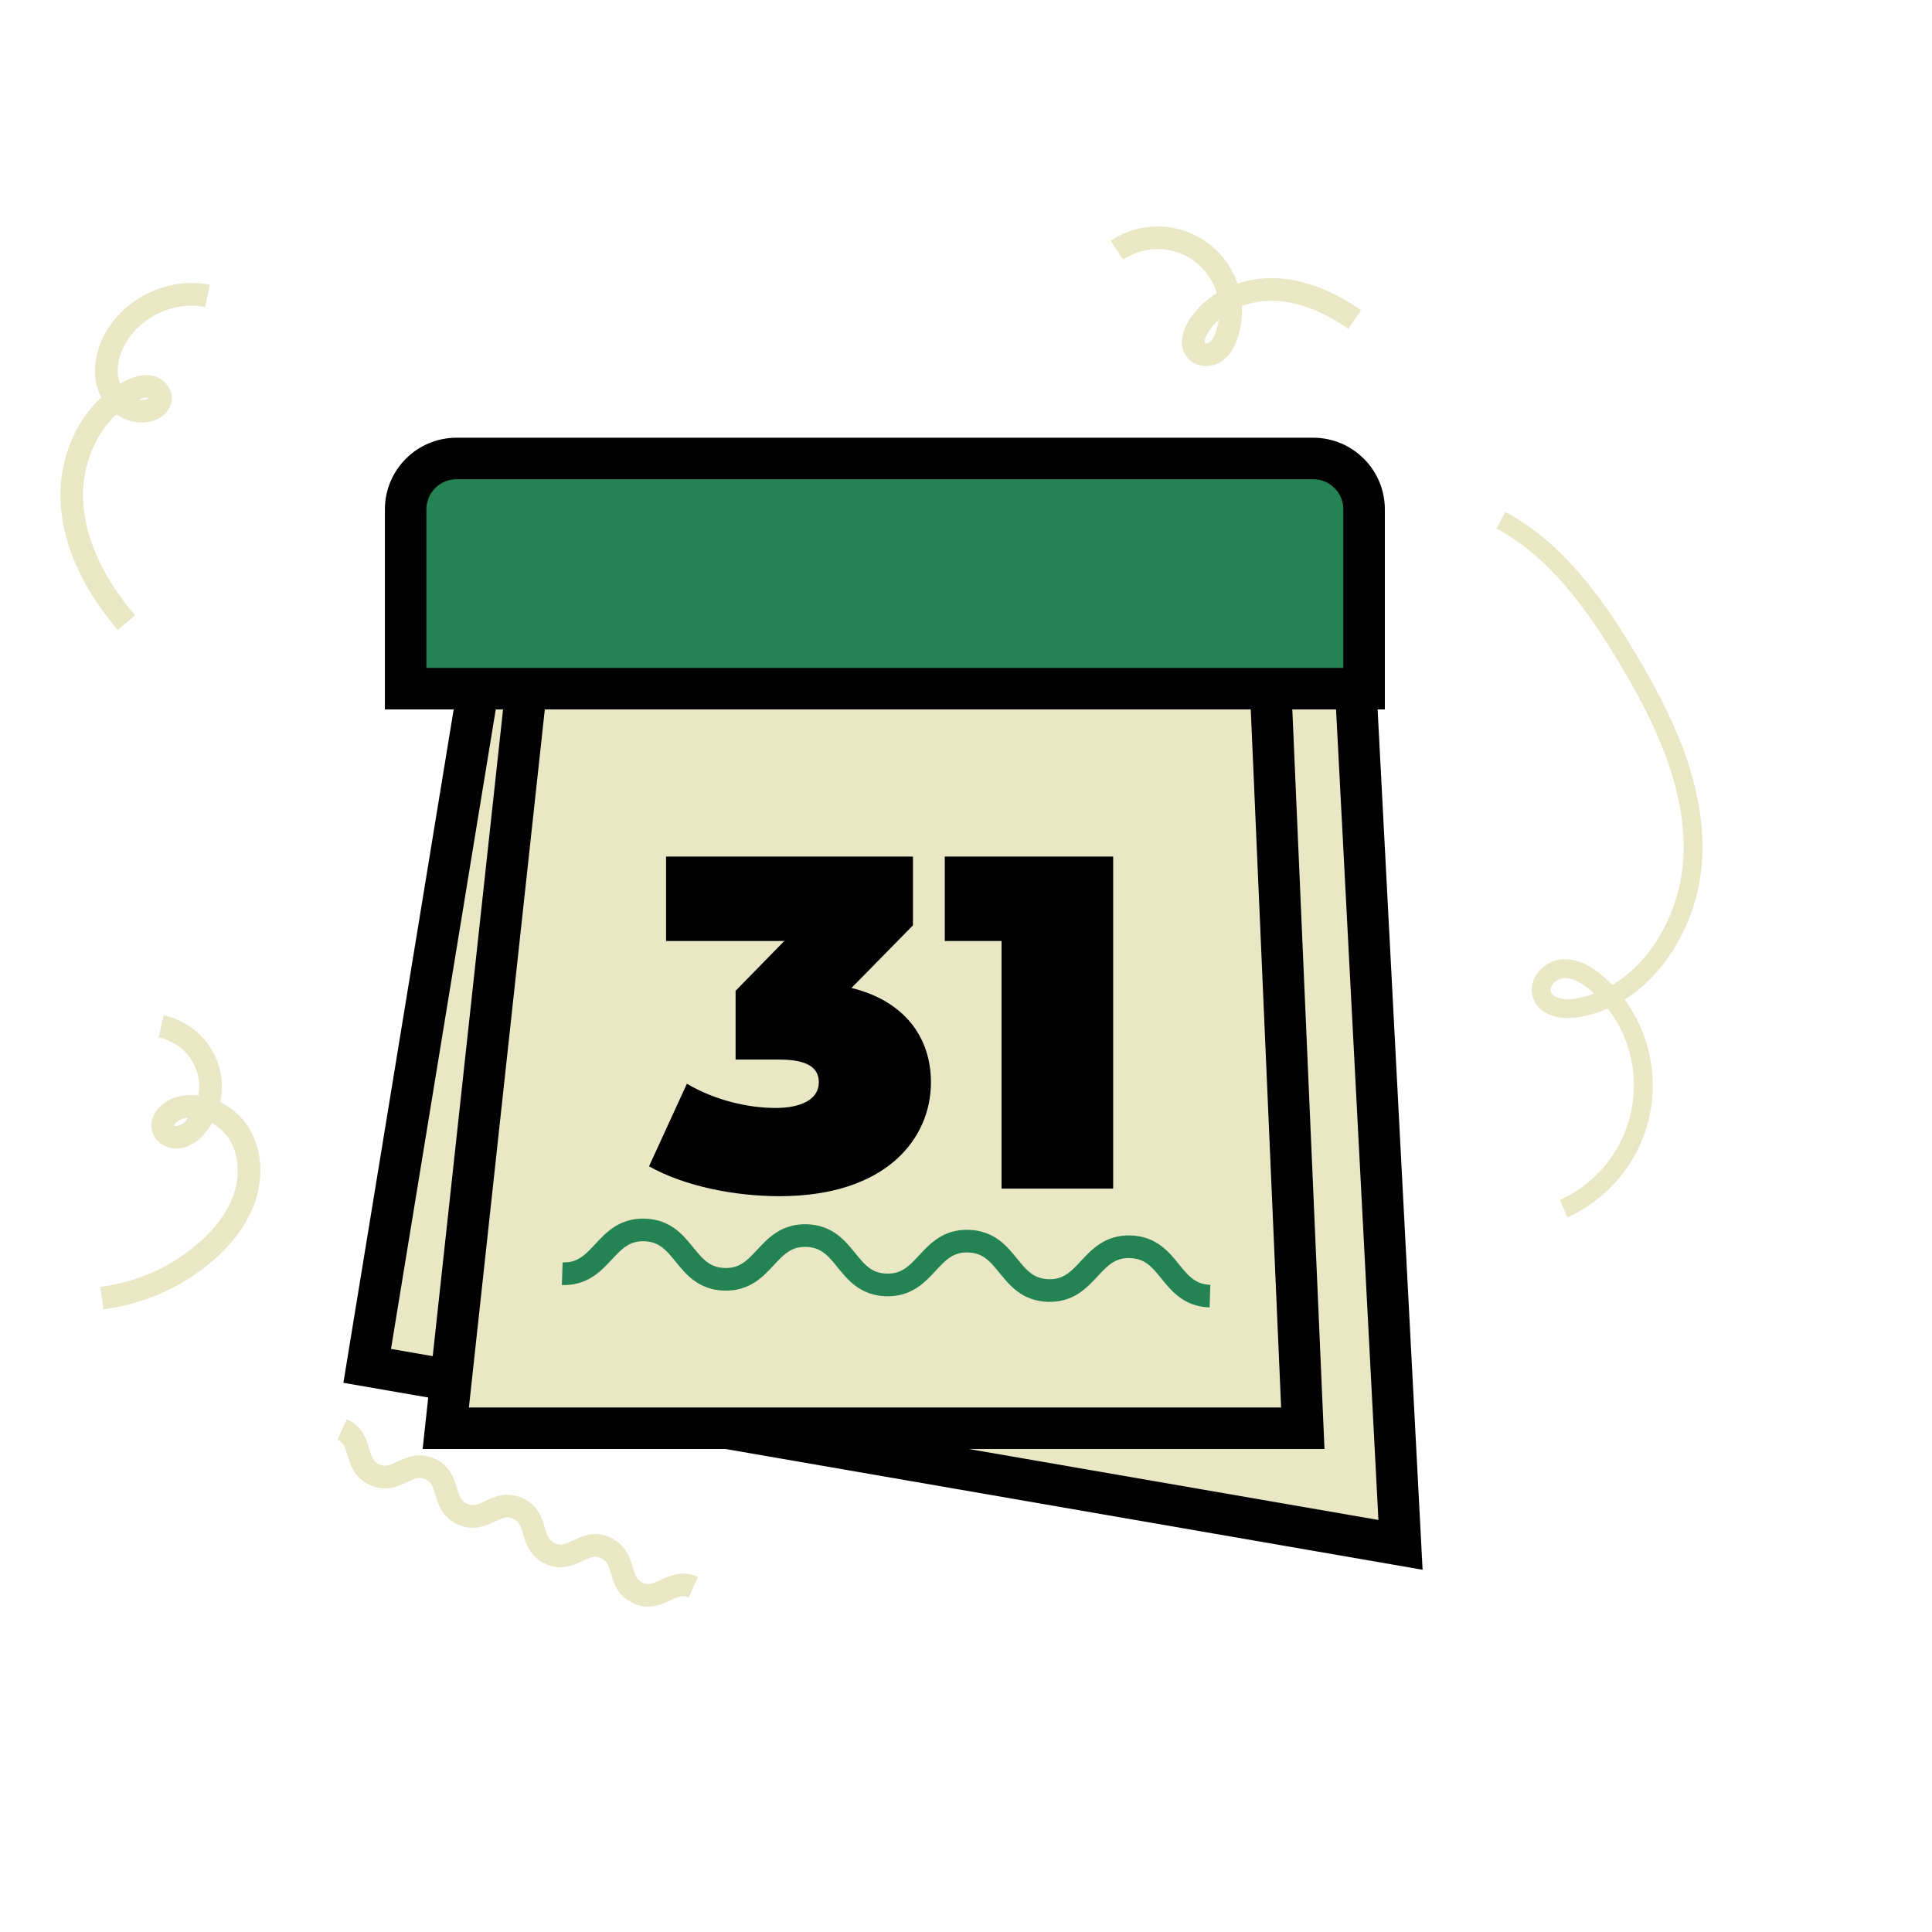 <svg width="512" height="512" viewBox="0 0 512 512" fill="none" xmlns="http://www.w3.org/2000/svg">
<path d="M397.761 137.864C412.421 145.758 422.567 159.916 431.123 174.167C440.645 190.03 449.11 207.528 448.671 226.023C448.232 244.517 436.305 263.943 418.069 267.086C414.427 267.723 409.717 267.058 408.607 263.545C407.596 260.324 410.826 256.976 414.194 256.732C417.562 256.489 420.71 258.43 423.255 260.652C427.774 264.604 431.228 269.627 433.3 275.262C435.372 280.896 435.995 286.961 435.113 292.899C434.231 298.837 431.871 304.458 428.25 309.246C424.63 314.035 419.864 317.837 414.392 320.305" stroke="#E9E7C4" stroke-width="5" stroke-miterlimit="10"/>
<path d="M90.661 378.836C96.48 381.442 93.479 388.209 99.297 390.822C105.116 393.435 108.105 386.666 113.929 389.279C119.754 391.893 116.747 398.659 122.565 401.272C128.383 403.885 131.373 397.116 137.197 399.729C143.021 402.343 140.014 409.109 145.833 411.722C151.651 414.334 154.641 407.559 160.466 410.173C166.29 412.787 163.289 419.554 169.101 422.166C174.914 424.777 177.909 418.009 183.739 420.624" stroke="#E9E7C4" stroke-width="6" stroke-miterlimit="10"/>
<path d="M359 84.68C352.588 80.198 345.129 76.835 337.318 76.705C329.507 76.575 321.363 80.142 317.393 86.887C316.301 88.742 315.611 91.289 317.023 92.915C318.206 94.287 320.463 94.287 321.992 93.311C323.521 92.334 324.458 90.627 325.037 88.915C326.401 85.067 326.521 80.885 325.378 76.965C324.235 73.045 321.888 69.586 318.671 67.081C315.455 64.576 311.532 63.152 307.462 63.011C303.391 62.871 299.38 64.022 296 66.3" stroke="#E9E7C4" stroke-width="6" stroke-miterlimit="10"/>
<path d="M33.501 165C25.765 155.929 19.685 144.935 19.048 133.058C18.41 121.182 24.199 108.513 34.976 103.427C36.432 102.737 38.046 102.181 39.63 102.471C41.214 102.762 42.664 104.165 42.53 105.761C42.385 107.249 40.947 108.307 39.496 108.712C35.407 109.867 30.898 107.116 29.181 103.27C27.464 99.424 28.107 94.803 29.903 90.975C34.151 81.85 45.115 76.383 55 78.427" stroke="#E9E7C4" stroke-width="6" stroke-miterlimit="10"/>
<path d="M27 344C37.424 342.684 47.188 338.272 54.982 331.355C59.358 327.45 63.098 322.682 64.887 317.15C66.676 311.617 66.416 305.27 63.321 300.344C60.225 295.419 53.954 292.291 48.154 293.463C45.182 294.071 42.05 296.998 43.473 299.634C44.26 301.085 46.197 301.656 47.807 301.286C49.425 300.81 50.847 299.843 51.868 298.522C53.723 296.371 54.98 293.785 55.516 291.016C56.052 288.248 55.849 285.39 54.927 282.721C54.005 280.052 52.395 277.662 50.254 275.783C48.112 273.905 45.512 272.602 42.706 272" stroke="#E9E7C4" stroke-width="6" stroke-miterlimit="10"/>
<path d="M97.309 361.97L127.687 176.5H358.974L371.148 409.404L97.309 361.97Z" fill="#E9E7C4" stroke="black" stroke-width="11"/>
<path d="M118.131 378.5L143.688 143.5H335.033L345.256 378.5H118.131Z" fill="#E9E7C4" stroke="black" stroke-width="11"/>
<path d="M121 121.5H348C355.456 121.5 361.5 127.544 361.5 135V182.5H107.5V135C107.5 127.544 113.544 121.5 121 121.5Z" fill="#248352" stroke="black" stroke-width="11"/>
<path d="M320.653 343.483C309.897 343.137 310.337 330.788 299.606 330.408C288.875 330.029 288.466 342.367 277.742 341.996C267.018 341.624 267.425 329.3 256.695 328.921C245.964 328.541 245.608 340.864 234.851 340.518C224.095 340.172 224.528 327.814 213.804 327.443C203.08 327.071 202.656 339.408 191.926 339.029C181.195 338.649 181.609 326.333 170.878 325.954C160.148 325.574 159.731 337.919 149 337.54" stroke="#248352" stroke-width="6" stroke-miterlimit="10"/>
<path d="M225.65 261.818L241.945 245.226V227H176.513V249.374H207.85L194.939 262.573V280.799H206.596C214.117 280.799 217 283.061 217 286.832C217 291.358 212.237 293.62 205.594 293.62C198.198 293.62 189.549 291.609 182.028 287.21L172 309.081C181.401 314.36 194.563 317 206.596 317C234.675 317 246.708 301.916 246.708 286.832C246.708 274.64 239.438 265.212 225.65 261.818Z" fill="black"/>
<path d="M250.376 227V249.374H265.418V314.989H295V227H250.376Z" fill="black"/>
</svg>
